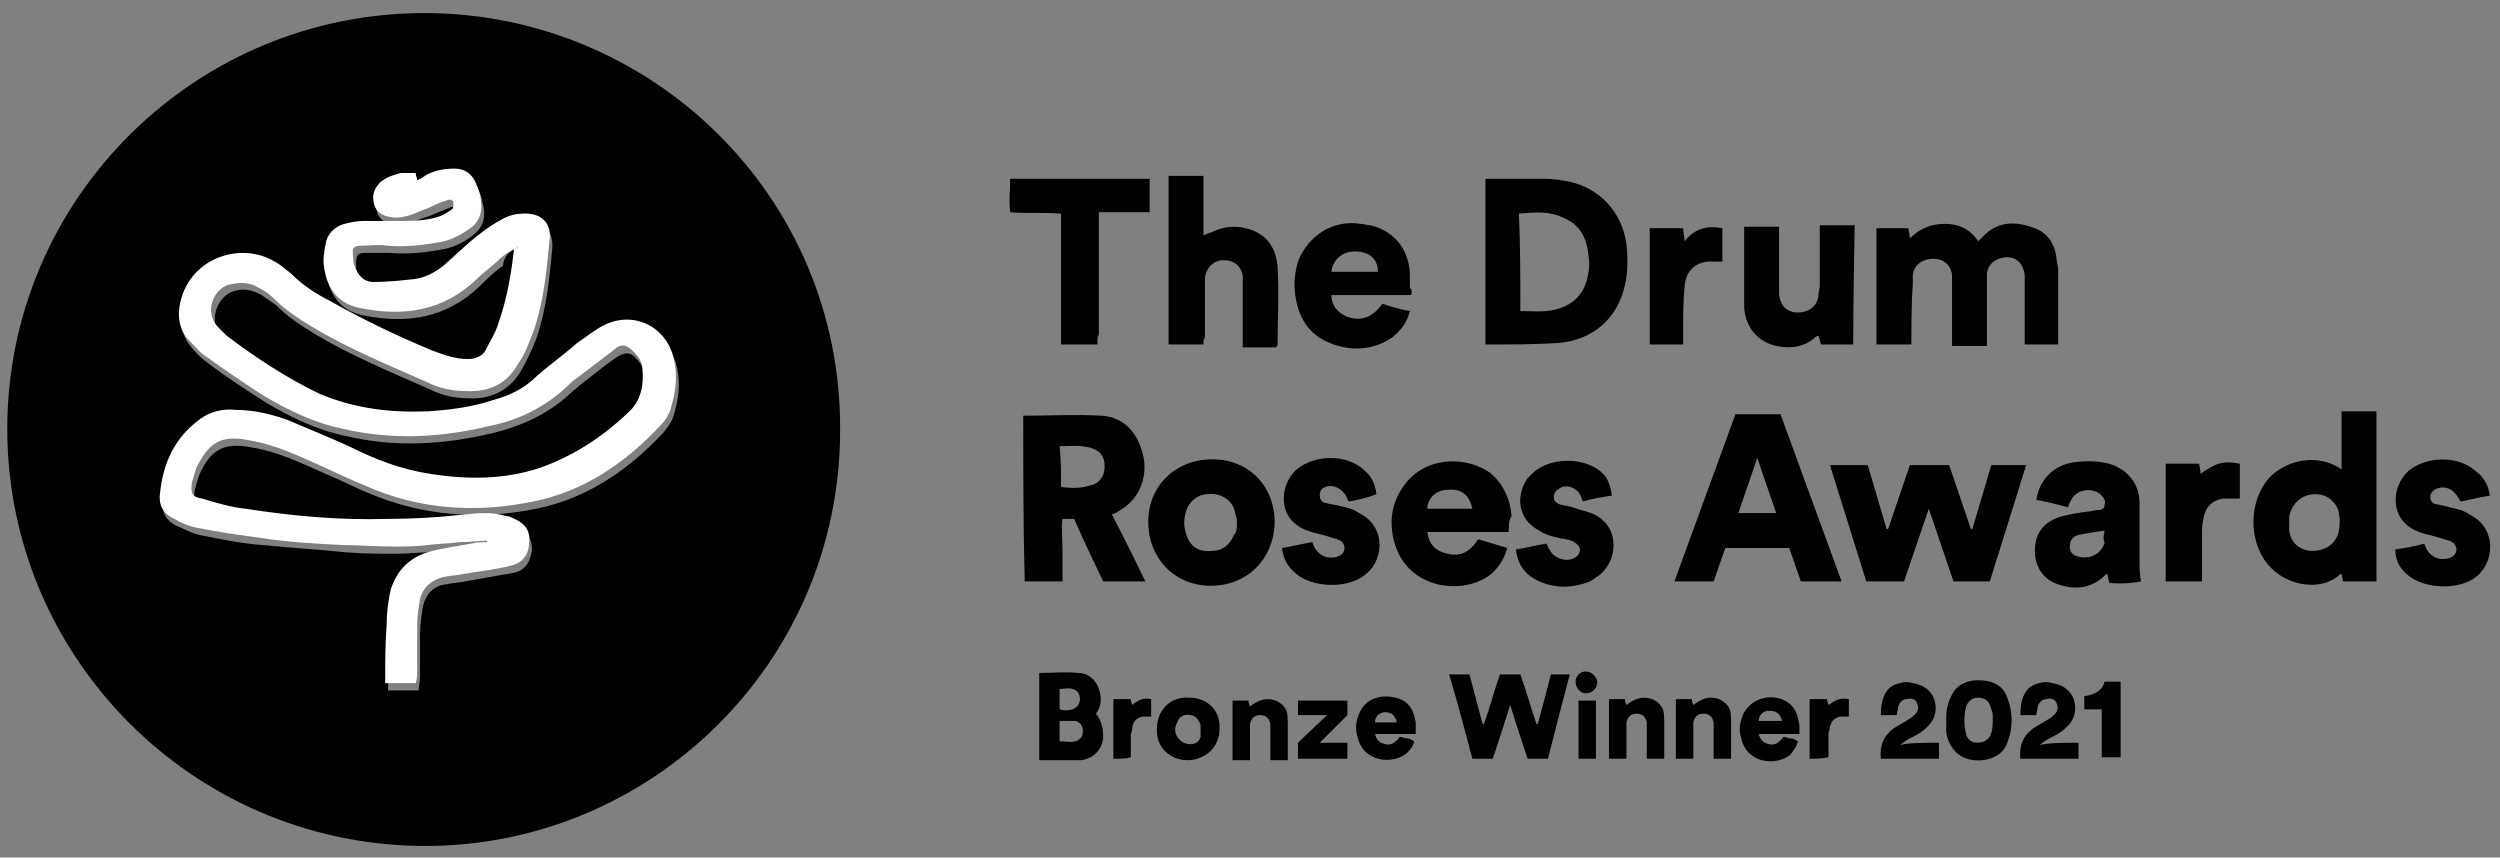<?xml version="1.0" encoding="UTF-8"?> <!-- Generator: Adobe Illustrator 26.0.1, SVG Export Plug-In . SVG Version: 6.00 Build 0) --> <svg xmlns="http://www.w3.org/2000/svg" xmlns:xlink="http://www.w3.org/1999/xlink" version="1.1" id="Layer_1" x="0px" y="0px" width="172px" height="59px" viewBox="0 0 172 59" style="enable-background:new 0 0 172 59;" xml:space="preserve"><rect x="0" y="0" width="172" height="59" fill="#808080" stroke="none"/> <style type="text/css"> .st0{fill:#FFFFFF;} </style> <g> <path d="M0.5,29.5c0-15.8,12.9-28.6,28.7-28.6c15.6,0,28.7,12.6,28.6,28.7c0,16.1-13.2,28.8-28.9,28.6C13.2,58,0.5,45.2,0.5,29.5z M35.6,17c0,0.2,0,0.3,0,0.3c-0.2,1.8-0.5,3.6-1.1,5.4c-0.2,0.6-0.6,1.3-0.9,1.9c-0.3,0.5-0.7,0.7-1.2,0.6c-0.9,0-1.7-0.3-2.5-0.6 c-2.4-1-4.7-2.1-7-3.4c-1-0.6-1.9-1.2-2.7-1.9c-0.3-0.3-0.7-0.6-1.1-0.8c-2.3-1.4-5.8-0.4-6.5,2.8c-0.2,0.9-0.1,1.8,0.5,2.5 c0.3,0.4,0.7,0.8,1.1,1.1c1.3,1,2.7,1.9,4.1,2.8c1.7,1,3.5,1.9,5.5,2.3c3.4,0.8,6.7,0.6,10.1-0.2c2-0.5,3.8-1.3,5.3-2.7 c0.2-0.2,0.5-0.4,0.7-0.6c0.8-0.6,1.6-1.3,2.5-1.9c0.6-0.4,1-0.4,1.4,0.1c0.3,0.3,0.5,0.7,0.6,1.2c0.1,1.1-0.1,2.2-1,3 c-1.8,1.7-3.8,2.9-6.1,3.8c-2.5,0.9-5,0.8-7.5,0.4c-2-0.3-3.8-1.1-5.6-1.9c-1.4-0.7-2.8-1.3-4.2-1.8c-1.2-0.5-2.4-0.7-3.6-0.7 c-0.9,0-1.7,0.1-2.4,0.6c-1.8,1.3-2.6,3.1-2.8,5.2c-0.1,0.8,0.3,1.4,1,1.7c0.5,0.2,1,0.5,1.5,0.6c1.5,0.3,2.9,0.6,4.4,0.7 c1.9,0.2,3.8,0.3,5.7,0.5c1.2,0.1,2.4,0.1,3.5,0.1c0.8,0,1.5-0.1,2.3-0.1c0.7,0,1.5-0.1,2.2-0.2c0.6,0,1.2-0.1,1.9-0.1 c0,0,0,0.1,0,0.1c-0.4,0-0.8,0.1-1.1,0.1c-1,0.2-2,0.3-3,0.6c-1.3,0.3-2.1,1.2-2.5,2.5c-0.3,0.8-0.3,1.6-0.3,2.5 c0,1.2,0,2.4-0.1,3.7c0,0.1,0,0.2,0,0.3c0.7,0,1.4,0,2.1,0c0-0.3,0.1-0.6,0.1-0.9c0-1,0-2,0-3c0-0.6,0.1-1.3,0.2-1.9 c0.2-0.8,0.7-1.4,1.6-1.5c0.4-0.1,0.9-0.1,1.3-0.2c1.1-0.2,2.3-0.4,3.4-0.6c0.8-0.2,1.1-0.8,1.2-1.6c0-0.7-0.3-1.2-1-1.6 c-0.2-0.1-0.4-0.1-0.6-0.2c-1-0.2-1.9-0.2-2.9-0.1c-1.8,0.2-3.5,0.3-5.3,0.3c-3.3,0-6.5-0.2-9.7-0.7c-1-0.2-2-0.4-3-0.7 c-0.7-0.2-0.8-0.5-0.7-1.1c0.1-0.4,0.2-0.7,0.3-1c0.8-1.8,1.7-2.3,3.7-1.9c1.8,0.3,3.4,1.1,5,1.8c1,0.4,1.9,0.9,2.9,1.3 c3.7,1.6,7.7,1.9,11.6,1.1c3.5-0.7,6.4-2.7,8.8-5.3c0.3-0.4,0.6-0.8,0.7-1.3c0.3-1,0.4-2,0.2-3c-0.4-2.3-2.8-3.5-4.9-2.5 c-0.6,0.3-1.2,0.8-1.8,1.2c-1,0.7-1.9,1.5-2.8,2.3c-0.9,0.7-1.9,1.2-2.9,1.6c-1.5,0.5-3,0.7-4.6,0.8c-2.5,0.1-5-0.1-7.4-1.2 c-2.3-1-4.4-2.4-6.4-4c-0.2-0.2-0.4-0.4-0.6-0.6c-0.9-1-0.2-2.5,0.7-2.9c0.7-0.3,1.4-0.2,2.1,0.2c0.3,0.2,0.7,0.5,1,0.7 c0.8,0.8,1.7,1.4,2.7,2c2.5,1.5,5.2,2.6,7.9,3.8c0.8,0.4,1.7,0.6,2.6,0.6c1.5,0.1,2.8-0.5,3.6-1.8c0.4-0.7,0.8-1.5,1.1-2.3 c0.7-2,0.9-4.1,1.1-6.2c0.1-1.3-0.7-2-1.9-1.9c-0.4,0-0.8,0.1-1.2,0.3c-0.6,0.3-1.2,0.7-1.7,1.1c-0.8,0.7-1.6,1.4-2.4,2.1 c-0.6,0.5-1.3,0.9-2.1,1c-0.9,0.1-1.9,0.2-2.8,0.2c-0.7,0-1.1-0.4-1.3-1.1c-0.1-0.2-0.1-0.4-0.1-0.6c0-0.7,0.1-0.8,0.7-0.8 c0.5,0,1.1,0,1.6,0c1.1,0.1,2.3,0,3.4-0.2c0.8-0.1,1.5-0.4,2.2-0.9c0.7-0.5,1-1.1,0.9-1.9c-0.1-0.5-0.2-1-0.4-1.4 c-0.2-0.6-0.7-0.8-1.4-0.9c-0.7,0-1.3,0.1-1.9,0.4c-0.2,0.1-0.5,0.2-0.7,0.4c0-0.2-0.1-0.4-0.1-0.5c-0.3,0-0.7,0-1,0 c-0.5,0.1-1,0.2-1.4,0.6c-0.4,0.4-0.6,0.8-0.5,1.4c0.1,0.6,0.5,0.9,1,1c0.4,0.1,0.7,0.1,1.1,0c0.6-0.2,1.1-0.4,1.7-0.6 c0.4-0.2,0.8-0.3,1.2-0.5c0.2-0.1,0.4-0.1,0.5,0.1c0,0.1,0,0.4-0.1,0.5c-0.3,0.2-0.6,0.4-0.9,0.5c-0.9,0.3-1.8,0.3-2.8,0.3 c-0.8,0-1.6-0.1-2.4,0c-0.4,0-0.9,0.1-1.3,0.2c-0.7,0.2-1.2,0.7-1.3,1.4c-0.1,0.5-0.1,1.1-0.1,1.6c0.2,1.5,1,2.5,2.5,2.8 c3,0.6,5.7,0.2,8-2c0.5-0.5,1-1,1.6-1.4C34.7,17.5,35.1,17.3,35.6,17z"></path> <g> <path d="M70.4,28.6c1.8,0,3.6-0.1,5.4,0c1.6,0.1,2.6,1.3,2.9,3c0.2,1.3-0.3,2.8-1.8,3.6c-0.1,0.1-0.2,0.1-0.4,0.2 c0.8,1.5,2.3,4.6,2.3,4.6h-2.9c0,0-1.4-2.9-2-4.3c-0.3,0-0.5,0-0.8,0c-0.1,0.7,0,1.4,0,2.1c0,0.7,0,1.5,0,2.2c-0.5,0-1.9,0-2.6,0 C70.4,36.2,70.4,32.4,70.4,28.6z M73,33.5c0.7,0.1,1.4,0.1,2-0.1c0.6-0.1,1-0.6,1-1.3c0-0.7-0.3-1.1-1-1.3 c-0.7-0.2-1.4-0.1-2.1-0.1C73,31.7,73,32.5,73,33.5z"></path> <path d="M119.4,28.5h3.1l4.2,11.5h-2.8l-0.8-2.3h-4.4l-0.8,2.3h-2.7L119.4,28.5z M122.2,35.3l-1.3-3.8l-1.3,3.8H122.2z"></path> <polygon points="136.9,40 134.4,40 132.7,35 131,40 128.4,40 125.9,32 128.5,32 129.8,36.4 129.9,36.4 131.4,32 134.1,32 135.6,36.4 135.7,36.4 137,32 139.4,32 "></polygon> <path d="M161.1,28.3h2.4V40h-2.3l-0.1-0.5c0,0-0.1,0-0.1,0c-1.2,1.2-3.7,0.9-5-0.7c-1.3-1.6-1.3-4.3,0.1-5.9 c1.1-1.2,3.3-1.8,5-0.6C161.1,31.5,161.1,28.3,161.1,28.3z M159.3,34c-0.9,0-1.6,0.6-1.8,1.5c0,0.3,0,0.7,0,1 c0.1,0.9,0.8,1.4,1.6,1.4c0.9,0,1.6-0.5,1.8-1.3c0.1-0.5,0.1-0.9,0-1.4C160.7,34.5,160.1,34,159.3,34z"></path> <path d="M83.3,40.3c-2.5,0-4.3-1.9-4.3-4.4c0-2.5,1.9-4.3,4.4-4.3c2.5,0,4.3,1.8,4.3,4.4C87.6,38.5,85.8,40.3,83.3,40.3z M85.1,36.1c0-0.3,0-0.5-0.1-0.7c-0.1-0.8-0.7-1.3-1.4-1.4c-0.9-0.1-1.5,0.2-1.9,0.9c-0.3,0.7-0.3,1.4,0,2.1 c0.3,0.7,0.9,1,1.7,0.9c0.7,0,1.2-0.4,1.5-1.1C85.1,36.6,85.1,36.3,85.1,36.1z"></path> <path d="M103.8,36.6c-2,0-3.8,0-5.6,0c0.1,0.8,0.5,1.3,1.4,1.5c0.9,0.2,1.5-0.1,2.1-1c0.3,0.1,0.7,0.2,1,0.3 c0.3,0.1,0.7,0.2,1,0.3c-0.2,0.7-0.5,1.2-1,1.7c-1.8,1.6-5.9,1.3-6.8-2.2c-0.3-1.2-0.2-2.4,0.5-3.5c1.5-2.5,4.7-2.3,6.2-1.1 c0.9,0.8,1.3,1.8,1.4,2.9C103.8,35.8,103.8,36.2,103.8,36.6z M101.3,35c-0.2-0.9-0.7-1.4-1.7-1.3c-0.8,0-1.4,0.6-1.4,1.3 C99.2,35,100.2,35,101.3,35z"></path> <path d="M140.1,34.4c0.2-1.4,1.2-2.4,2.6-2.6c0.8-0.1,1.6-0.1,2.4,0.1c1.3,0.4,2.1,1.4,2.1,2.7c0,0.8,0,1.6,0,2.4c0,0.5,0,1,0,1.5 c0,0.5,0,1,0.1,1.5c-0.4,0.1-1.4,0.2-2.2,0.1c0-0.2-0.1-0.4-0.1-0.6c-0.1,0-0.1,0-0.2,0.1c-0.9,0.9-2.1,1-3.2,0.6 c-1-0.3-1.6-1.2-1.6-2.3c0-1.1,0.5-1.9,1.6-2.3c0.6-0.2,1.3-0.3,2-0.4c0.2,0,0.5-0.1,0.7-0.1c0.3,0,0.5-0.1,0.5-0.4 c0.1-0.3-0.1-0.5-0.3-0.7c-0.6-0.5-1.7-0.3-2,0.4c-0.1,0.2-0.2,0.3-0.2,0.5C141.5,34.7,140.8,34.5,140.1,34.4z M144.8,36.5 c-0.7,0.1-1.3,0.2-1.8,0.3c-0.4,0.1-0.6,0.4-0.6,0.8c0,0.4,0.2,0.6,0.6,0.7c0.8,0.2,1.6-0.2,1.8-1 C144.7,37.2,144.7,36.9,144.8,36.5z"></path> <path d="M92.8,34.5c-0.1-0.1-0.1-0.2-0.2-0.4c-0.3-0.5-0.9-0.8-1.4-0.6c-0.3,0.1-0.4,0.3-0.4,0.6c0,0.3,0.2,0.5,0.4,0.5 c0.3,0.1,0.6,0.1,0.9,0.2c0.5,0.1,1,0.2,1.4,0.5c1.9,0.9,1.8,3.4,0.2,4.4c-1.2,0.8-3.4,0.7-4.5-0.2c-0.6-0.5-0.9-1-1-1.8 c0.7-0.1,1.4-0.3,2.1-0.4c0,0.1,0.1,0.2,0.1,0.3c0.3,0.6,0.9,0.9,1.6,0.7c0.3-0.1,0.5-0.3,0.5-0.6c0-0.3-0.2-0.5-0.5-0.6 c-0.3-0.1-0.7-0.2-1-0.3c-0.4-0.1-0.9-0.2-1.3-0.4c-1.8-0.8-1.7-3-0.5-4.1c1.2-1,3.4-1.1,4.6,0c0.5,0.4,0.8,0.9,0.9,1.7 C94.2,34.2,93.5,34.4,92.8,34.5z"></path> <path d="M171.3,34.1c-0.7,0.1-1.4,0.3-2,0.4c-0.1-0.1-0.1-0.2-0.2-0.3c-0.3-0.5-0.8-0.8-1.4-0.6c-0.3,0.1-0.5,0.3-0.5,0.6 c0,0.3,0.2,0.5,0.5,0.5c0.3,0.1,0.6,0.1,0.8,0.2c0.5,0.1,1,0.2,1.4,0.5c1.9,0.9,1.8,3.4,0.3,4.4c-1.2,0.8-3.4,0.7-4.5-0.2 c-0.6-0.5-0.9-1-0.9-1.8c0.7-0.1,1.3-0.2,2-0.4c0,0.1,0.1,0.2,0.1,0.3c0.3,0.6,0.9,0.9,1.6,0.7c0.3-0.1,0.5-0.3,0.5-0.6 c0-0.3-0.2-0.5-0.5-0.6c-0.3-0.1-0.7-0.2-1-0.3c-0.4-0.1-0.9-0.2-1.3-0.4c-1.8-0.8-1.7-3-0.5-4.1c1.2-1,3.4-1.1,4.6,0 C170.9,32.8,171.2,33.4,171.3,34.1z"></path> <path d="M110.9,34.1c-0.7,0.1-1.3,0.2-2,0.4c-0.1-0.2-0.1-0.3-0.2-0.5c-0.3-0.5-1-0.7-1.4-0.4c-0.2,0.1-0.4,0.3-0.4,0.6 c0,0.3,0.2,0.4,0.4,0.5c0.3,0.1,0.6,0.1,0.9,0.2c0.5,0.2,1.1,0.3,1.5,0.5c1.8,0.9,1.6,3.2,0.3,4.2c-0.2,0.1-0.4,0.3-0.6,0.4 c-1.3,0.5-2.5,0.5-3.7-0.1c-0.8-0.4-1.3-1.1-1.4-2.1c0.7-0.1,1.4-0.3,2.1-0.4c0.1,0.2,0.1,0.3,0.2,0.4c0.3,0.6,1.1,0.9,1.7,0.6 c0.2-0.1,0.4-0.3,0.4-0.6c0-0.2-0.2-0.4-0.4-0.5c-0.3-0.2-0.7-0.2-1.1-0.3c-0.4-0.1-0.9-0.2-1.3-0.5c-1.4-0.7-1.7-2.3-0.8-3.6 c0.1-0.1,0.2-0.2,0.3-0.3c1.2-1.2,3.7-1.2,4.9,0C110.6,32.9,110.8,33.4,110.9,34.1z"></path> <path d="M149,40c0-2.7,0-8.1,0-8.1h2.3c0,0,0.1,0.5,0.1,0.7c1.1-0.8,1.6-0.9,2.7-0.7c0,0.4,0,0.8,0,1.2c0,0.4,0,0.8,0,1.2 c-0.4,0-0.8,0-1.1,0c-0.8,0.1-1.3,0.6-1.4,1.4c-0.1,0.3-0.1,0.7-0.1,1c0,0.9,0,2.6,0,2.6s0,0.4,0,0.7C150.6,40,149.9,40,149,40z"></path> </g> <g> <path d="M102.2,12.3c0,0,0.3,0,0.6,0c1.2,0,2.4,0,3.5,0c0.6,0,1.1,0.1,1.7,0.2c2.1,0.5,3.6,2.1,3.9,4.3c0.1,1,0.1,1.9-0.1,2.8 c-0.5,2.3-2.2,3.8-4.6,4c-1.6,0.1-3.3,0.1-4.9,0.1c-0.1,0-0.1,0-0.1,0L102.2,12.3z M104.6,21.4c0.8,0,1.6,0.1,2.4-0.1 c1.2-0.3,1.9-1,2.2-2.1c0.1-0.5,0.2-1,0.1-1.5c-0.1-1.2-0.5-2.2-1.7-2.7c-1-0.5-2-0.4-3.1-0.3C104.6,16.9,104.6,19.1,104.6,21.4z"></path> <path d="M131.5,23.7h-2.4v-8c0,0,1.4,0,2.2,0c0,0.2,0.1,0.4,0.1,0.7c0.7-0.7,1.5-1,2.4-1c0.9,0,1.7,0.3,2.3,1.2 c0.1-0.1,0.3-0.3,0.4-0.4c0.9-0.9,2-1,3.2-0.6c1.1,0.3,1.7,1.1,1.8,2.3c0,0.2,0.1,0.4,0.1,0.6c0,1.6,0,5.2,0,5.2h-2.3 c0,0,0-3,0-4.2c0-0.2,0-0.4,0-0.6c-0.1-0.7-0.5-1.2-1.2-1.2c-0.7,0-1.3,0.4-1.4,1.1c0,0.2,0,0.4,0,0.7c0,1.2,0,4.3,0,4.3h-2.4 c0,0,0-3.1,0-4.3c0-0.2,0-0.4,0-0.6c-0.1-0.7-0.6-1.1-1.3-1.1c-0.7,0-1.3,0.4-1.4,1.1c0,0.2,0,0.4,0,0.7 C131.5,20.6,131.5,23.7,131.5,23.7z"></path> <path d="M82.8,23.7c-0.8,0-1.6,0-2.4,0c0-3.9,0-7.7,0-11.6c0.8,0,1.5,0,2.4,0c0,1.4,0,2.7,0,4.1c0.2-0.1,0.4-0.2,0.5-0.2 c0.8-0.4,1.6-0.5,2.4-0.3c1.3,0.3,2.1,1.2,2.2,2.7c0.1,1.8,0,3.5,0,5.3c0,0,0,0.1-0.1,0.2c-0.7,0-1.5,0-2.3,0c0-0.2,0-0.4,0-0.6 c0-1.2,0-2.4,0-3.6c0-0.2,0-0.4,0-0.7c-0.1-0.7-0.6-1.1-1.3-1.1c-0.7,0-1.2,0.5-1.3,1.2c0,0.2,0,0.4,0,0.6c0,1.2,0,2.4,0,3.6 C82.8,23.2,82.8,23.4,82.8,23.7z"></path> <path d="M75.5,23.7c-0.9,0-1.6,0-2.5,0c0-3,0-6,0-9c-1.2-0.1-2.3,0-3.5-0.1c-0.1-0.8,0-1.5,0-2.3c3.2,0,6.4,0,9.6,0 c0,0.8,0,1.5,0,2.3c-1.1,0-2.3,0-3.5,0c0,0.3,0,0.5,0,0.8c0,2.5,0,5.1,0,7.6C75.5,23.2,75.5,23.4,75.5,23.7z"></path> <path d="M97.1,20.3c-1.8,0-3.7,0-5.5,0c0,0.7,0.4,1.2,1.1,1.5c0.9,0.3,1.7,0.1,2.4-0.9c0.6,0.2,1.3,0.4,1.9,0.5 c-0.2,0.8-0.6,1.3-1.2,1.8c-1.3,0.9-2.8,1-4.3,0.4c-1.5-0.6-2.2-1.8-2.4-3.4c-0.1-0.7,0-1.5,0.2-2.2c0.7-1.8,2.4-2.9,4.3-2.6 c0.2,0,0.5,0.1,0.7,0.1c1.6,0.4,2.6,1.6,2.7,3.3c0,0.3,0,0.7,0,1C97.2,20,97.1,20.1,97.1,20.3z M94.8,18.7c0-0.9-0.6-1.4-1.6-1.4 c-0.9,0-1.5,0.6-1.6,1.4C92.6,18.7,93.7,18.7,94.8,18.7z"></path> <path d="M127.5,23.7c-0.7,0-1.4,0-2.2,0c-0.1-0.2-0.1-0.4-0.2-0.6c-0.1,0-0.2,0.1-0.2,0.1c-0.8,0.7-1.7,0.8-2.7,0.6 c-1.3-0.3-2.1-1.3-2.2-2.6c0-0.4,0-0.9,0-1.3c0-1.2,0-4.3,0-4.3h2.4c0,0,0,3,0,4.1c0,0.2,0,0.4,0,0.6c0.1,0.7,0.5,1.2,1.3,1.2 c0.7,0,1.3-0.4,1.4-1.1c0-0.3,0.1-0.5,0.1-0.8c0-1.1,0-4.1,0-4.1c0.8,0,2.4,0,2.4,0S127.5,21,127.5,23.7z"></path> <path d="M115.8,15.7c0,0.3,0.1,0.6,0.1,0.9c0.7-0.9,1.6-1.1,2.6-0.9c0,0.8,0,1.5,0,2.3c-0.2,0-0.3,0-0.5,0c-1.2-0.1-2,0.5-2.1,1.7 c-0.1,1-0.1,2.1-0.1,3.1c0,0.3,0,0.6,0,0.9c-0.8,0-2.3,0-2.3,0l0-8C113.6,15.7,115,15.7,115.8,15.7z"></path> </g> <path class="st0" d="M35.6,17c-0.5,0.3-0.9,0.5-1.2,0.8c-0.5,0.5-1.1,0.9-1.6,1.4c-2.3,2.2-5,2.6-8,2c-1.5-0.3-2.3-1.3-2.5-2.8 c-0.1-0.5,0-1.1,0.1-1.6c0.1-0.7,0.6-1.2,1.3-1.4c0.4-0.1,0.9-0.2,1.3-0.2c0.8,0,1.6,0,2.4,0c0.9,0,1.9,0,2.8-0.3 c0.3-0.1,0.6-0.3,0.9-0.5c0.1-0.1,0.1-0.3,0.1-0.5c-0.1-0.2-0.3-0.2-0.5-0.1c-0.4,0.1-0.8,0.3-1.2,0.5c-0.6,0.2-1.1,0.5-1.7,0.6 c-0.3,0.1-0.7,0.1-1.1,0c-0.5-0.1-0.9-0.4-1-1c-0.1-0.6,0.1-1,0.5-1.4c0.4-0.3,0.9-0.5,1.4-0.6c0.3,0,0.6,0,1,0 c0,0.2,0.1,0.3,0.1,0.5c0.3-0.1,0.5-0.3,0.7-0.4c0.6-0.3,1.2-0.4,1.9-0.4c0.6,0,1.1,0.3,1.4,0.9c0.2,0.5,0.4,1,0.4,1.4 c0.1,0.8-0.2,1.5-0.9,1.9c-0.7,0.5-1.4,0.8-2.2,0.9c-1.1,0.2-2.3,0.3-3.4,0.2c-0.5-0.1-1.1,0-1.6,0c-0.7,0-0.8,0.1-0.7,0.8 c0,0.2,0,0.4,0.1,0.6c0.2,0.6,0.6,1.1,1.3,1.1c0.9,0,1.9-0.1,2.8-0.2c0.8-0.1,1.5-0.5,2.1-1c0.8-0.7,1.6-1.5,2.4-2.1 c0.5-0.4,1.1-0.8,1.7-1.1c0.4-0.2,0.8-0.3,1.2-0.3c1.3-0.1,2.1,0.6,1.9,1.9c-0.2,2.1-0.4,4.2-1.1,6.2c-0.3,0.8-0.6,1.6-1.1,2.3 c-0.8,1.4-2.1,1.9-3.6,1.8c-0.9,0-1.8-0.2-2.6-0.6c-2.7-1.2-5.4-2.3-7.9-3.8c-1-0.6-1.9-1.2-2.7-2c-0.3-0.3-0.6-0.5-1-0.7 c-0.6-0.4-1.3-0.4-2.1-0.2c-1,0.3-1.7,1.9-0.7,2.9c0.2,0.2,0.4,0.4,0.6,0.6c2,1.5,4.1,2.9,6.4,4c2.4,1,4.8,1.3,7.4,1.2 c1.6-0.1,3.1-0.3,4.6-0.8c1.1-0.3,2.1-0.8,2.9-1.6c0.9-0.8,1.9-1.5,2.8-2.3c0.6-0.4,1.2-0.9,1.8-1.2c2.1-1.1,4.5,0.1,4.9,2.5 c0.2,1,0.1,2-0.2,3c-0.1,0.5-0.4,1-0.7,1.3c-2.4,2.6-5.3,4.6-8.8,5.3c-3.9,0.8-7.8,0.6-11.6-1.1c-1-0.4-2-0.9-2.9-1.3 c-1.6-0.7-3.2-1.5-5-1.8c-2-0.4-2.8,0.1-3.7,1.9c-0.1,0.3-0.2,0.7-0.3,1c-0.1,0.7,0,1,0.7,1.1c1,0.3,2,0.6,3,0.7 c3.2,0.5,6.5,0.8,9.7,0.7c1.8,0,3.5-0.1,5.3-0.3c1-0.1,1.9-0.2,2.9,0.1c0.2,0,0.4,0.1,0.6,0.2c0.7,0.3,1.1,0.8,1,1.6 c0,0.8-0.4,1.4-1.2,1.6c-1.1,0.3-2.3,0.4-3.4,0.6c-0.4,0.1-0.9,0.1-1.3,0.2c-0.8,0.2-1.4,0.7-1.6,1.5c-0.1,0.6-0.2,1.2-0.2,1.9 c0,1,0,2,0,3c0,0.3,0,0.6-0.1,0.9c-0.7,0-1.4,0-2.1,0c0-0.1,0-0.2,0-0.3c0-1.2,0-2.4,0.1-3.7c0-0.8,0.1-1.7,0.3-2.5 c0.4-1.2,1.2-2.1,2.5-2.5c1-0.3,2-0.4,3-0.6c0.4-0.1,0.8-0.1,1.1-0.1c0,0,0-0.1,0-0.1c-0.6,0-1.2,0.1-1.9,0.1 c-0.7,0.1-1.5,0.1-2.2,0.2c-0.8,0.1-1.5,0.1-2.3,0.1c-1.2,0-2.4-0.1-3.5-0.1c-1.9-0.1-3.8-0.2-5.7-0.5c-1.5-0.2-2.9-0.4-4.4-0.7 c-0.5-0.1-1-0.3-1.5-0.6c-0.7-0.3-1.1-0.9-1-1.7c0.2-2.1,1-3.9,2.8-5.2c0.7-0.5,1.6-0.7,2.4-0.6c1.3,0,2.5,0.3,3.6,0.7 c1.4,0.6,2.9,1.2,4.2,1.8c1.8,0.9,3.6,1.6,5.6,1.9c2.5,0.4,5.1,0.4,7.5-0.4c2.3-0.8,4.3-2.1,6.1-3.8c0.9-0.8,1.1-1.9,1-3 c0-0.5-0.3-0.9-0.6-1.2c-0.5-0.5-0.9-0.6-1.4-0.1c-0.8,0.6-1.7,1.3-2.5,1.9c-0.3,0.2-0.5,0.4-0.7,0.6c-1.5,1.4-3.3,2.3-5.3,2.7 c-3.3,0.8-6.7,1-10.1,0.2c-2-0.4-3.8-1.3-5.5-2.3c-1.4-0.9-2.7-1.8-4.1-2.8c-0.4-0.3-0.7-0.7-1.1-1.1c-0.6-0.7-0.7-1.6-0.5-2.5 c0.7-3.1,4.2-4.2,6.5-2.8c0.4,0.2,0.7,0.5,1.1,0.8c0.8,0.8,1.7,1.4,2.7,1.9c2.3,1.3,4.6,2.4,7,3.4c0.8,0.3,1.6,0.6,2.5,0.6 c0.5,0,1-0.2,1.2-0.6c0.3-0.6,0.7-1.2,0.9-1.9c0.6-1.7,0.9-3.5,1.1-5.4C35.7,17.2,35.6,17.2,35.6,17z"></path> <g> <path d="M123.8,50.5c-1,0-1.9,0-2.8,0c0.1,0.4,0.3,0.6,0.7,0.7c0.4,0.1,0.7-0.1,1-0.5c0.2,0,0.3,0.1,0.5,0.1 c0.2,0,0.3,0.1,0.5,0.2c-0.1,0.4-0.3,0.6-0.5,0.9c-0.9,0.8-3,0.7-3.4-1.1c-0.2-0.6-0.1-1.2,0.2-1.8c0.8-1.3,2.4-1.2,3.1-0.6 c0.5,0.4,0.6,0.9,0.7,1.5C123.8,50,123.8,50.2,123.8,50.5z M122.6,49.6c-0.1-0.5-0.4-0.7-0.9-0.7c-0.4,0-0.7,0.3-0.7,0.7 C121.5,49.6,122,49.6,122.6,49.6z"></path> <path d="M105.1,52.2c-0.4-1.2-0.8-2.4-1.2-3.7c-0.4,1.3-0.8,2.5-1.2,3.7c-0.5,0-0.9,0-1.4,0c-0.5-1.9-1-3.8-1.6-5.8 c0.5,0,0.9,0,1.4,0c0.3,1.1,0.6,2.3,0.9,3.4c0,0,0.1,0,0.1,0c0.4-1.1,0.7-2.3,1.1-3.4c0.4,0,0.9,0,1.4,0c0.4,1.1,0.7,2.2,1.1,3.4 c0,0,0.1,0,0.1,0c0.3-1.1,0.6-2.2,0.9-3.4c0.4,0,0.8,0,1.3,0c-0.5,1.9-1,3.8-1.5,5.8C106,52.2,105.6,52.2,105.1,52.2z"></path> <path d="M133.9,49.3c0-0.4,0.1-0.9,0.3-1.3c0.3-0.8,1-1.2,1.9-1.2c0.9,0,1.7,0.3,2,1.2c0.4,1,0.4,2.1,0,3.1 c-0.3,0.9-1.3,1.3-2.3,1.2c-1-0.1-1.7-0.8-1.9-1.9C133.9,50.1,133.9,49.7,133.9,49.3z M137.1,49.6c0-0.2,0-0.3,0-0.4 c0-0.2-0.1-0.4-0.2-0.7c-0.1-0.3-0.4-0.5-0.8-0.5c-0.4,0-0.6,0.2-0.8,0.5c-0.2,0.6-0.2,1.5,0,2.1c0.1,0.3,0.4,0.5,0.7,0.5 C137,51.1,137.1,50.3,137.1,49.6z"></path> <path d="M133.4,51.1c0,0.4,0,0.7,0,1.1c-1.3,0-2.6,0-4,0c-0.1-0.9,0.2-1.6,0.9-2.1c0.3-0.2,0.7-0.4,1-0.6c0.2-0.1,0.3-0.2,0.5-0.4 c0.2-0.2,0.2-0.5,0.1-0.7c-0.1-0.3-0.4-0.4-0.7-0.3c-0.3,0-0.5,0.2-0.6,0.5c0,0.2-0.1,0.4-0.1,0.6c-0.4,0-0.7,0-1.1,0 c0-1.1,0.3-2,1.3-2.2c0.3-0.1,0.6-0.1,0.9,0c0.7,0.1,1.3,0.5,1.5,1.2c0.2,0.7,0,1.4-0.6,1.9c-0.3,0.3-0.7,0.5-1.1,0.7 c-0.2,0.1-0.5,0.3-0.7,0.5C130.9,51.1,132.6,51.1,133.4,51.1z"></path> <path d="M144.6,48.8c-0.5,0-0.8,0-1.2,0c0-0.3,0-0.6,0-0.9c0.6-0.1,1.2-0.3,1.4-1c0.4,0,0.7,0,1.1,0c0,1.7,0,3.4,0,5.2 c-0.4,0-0.8,0-1.3,0C144.6,51,144.6,50,144.6,48.8z"></path> <path d="M109.8,52.2c-0.4,0-0.8,0-1.2,0c0-1.3,0-2.6,0-4c0.2,0,0.4,0,0.6,0c0.2,0,0.4,0,0.6,0C109.8,49.5,109.8,50.8,109.8,52.2z"></path> <path d="M108.4,46.9c0-0.4,0.3-0.7,0.7-0.7c0.4,0,0.7,0.3,0.8,0.7c0,0.4-0.3,0.8-0.8,0.8C108.7,47.7,108.4,47.3,108.4,46.9z"></path> <path d="M111.9,52.2h-1.2v-4.1c0,0,0.7,0,1.1,0c0,0.1,0,0.2,0.1,0.4c0.4-0.3,0.8-0.5,1.2-0.5c0.5,0,0.9,0.2,1.2,0.6 c0.2,0.3,0.2,0.6,0.2,1.4c0,0.6,0,2.2,0,2.2h-1.2c0,0,0-1.6,0-2.2c0-0.1,0-0.2,0-0.3c-0.1-0.4-0.3-0.6-0.7-0.6 c-0.4,0-0.6,0.2-0.7,0.6c0,0.1,0,0.2,0,0.3C111.9,50.6,111.9,52.2,111.9,52.2z"></path> <path d="M116.5,52.2h-1.2v-4.1c0,0,0.7,0,1.1,0c0,0.1,0,0.2,0.1,0.4c0.4-0.3,0.8-0.5,1.2-0.5c0.5,0,0.9,0.2,1.2,0.6 c0.2,0.3,0.2,0.6,0.2,1.4c0,0.6,0,2.2,0,2.2h-1.2c0,0,0-1.6,0-2.2c0-0.1,0-0.2,0-0.3c-0.1-0.4-0.3-0.6-0.7-0.6 c-0.4,0-0.6,0.2-0.7,0.6c0,0.1,0,0.2,0,0.3C116.5,50.6,116.5,52.2,116.5,52.2z"></path> <path d="M124.5,52.2c0-1.4,0-4.1,0-4.1h1.2c0,0,0,0.2,0.1,0.4c0.6-0.4,0.8-0.5,1.4-0.4c0,0.2,0,0.4,0,0.6c0,0.2,0,0.4,0,0.6 c-0.2,0-0.4,0-0.6,0c-0.4,0.1-0.6,0.3-0.7,0.7c0,0.2-0.1,0.3-0.1,0.5c0,0.4,0,1.3,0,1.3s0,0.2,0,0.3 C125.3,52.2,124.9,52.2,124.5,52.2z"></path> <path d="M143,51.1c0,0.4,0,0.7,0,1.1c-1.3,0-2.6,0-4,0c-0.1-0.9,0.2-1.6,0.9-2.1c0.3-0.2,0.7-0.4,1-0.6c0.2-0.1,0.3-0.2,0.5-0.4 c0.2-0.2,0.2-0.5,0.1-0.7c-0.1-0.3-0.4-0.4-0.7-0.3c-0.3,0-0.5,0.2-0.6,0.5c0,0.2-0.1,0.4-0.1,0.6c-0.4,0-0.7,0-1.1,0 c0-1.1,0.3-2,1.3-2.2c0.3-0.1,0.6-0.1,0.9,0c0.7,0.1,1.3,0.5,1.5,1.2c0.2,0.7,0,1.4-0.6,1.9c-0.3,0.3-0.7,0.5-1.1,0.7 c-0.2,0.1-0.5,0.3-0.7,0.5C140.5,51.1,142.2,51.1,143,51.1z"></path> <g> <path d="M81.7,52.3c-1.2,0-2.2-0.9-2.1-2.2c0-1.2,0.9-2.2,2.2-2.1c1.3,0,2.2,0.9,2.1,2.2C83.9,51.4,82.9,52.3,81.7,52.3z M82.6,50.2c0-0.2,0-0.2,0-0.3c-0.1-0.4-0.4-0.7-0.7-0.7c-0.4-0.1-0.8,0.1-0.9,0.5c-0.2,0.3-0.2,0.7,0,1c0.2,0.3,0.5,0.5,0.9,0.5 c0.4,0,0.6-0.2,0.7-0.5C82.6,50.5,82.6,50.3,82.6,50.2z"></path> <path d="M97.4,50.5c-1,0-1.9,0-2.8,0c0.1,0.4,0.3,0.6,0.7,0.7c0.4,0.1,0.7-0.1,1-0.5c0.2,0,0.3,0.1,0.5,0.1 c0.2,0,0.3,0.1,0.5,0.2c-0.1,0.4-0.3,0.6-0.5,0.8c-0.9,0.8-3,0.7-3.4-1.1c-0.2-0.6-0.1-1.2,0.2-1.8c0.7-1.3,2.4-1.1,3.1-0.6 c0.5,0.4,0.6,0.9,0.7,1.4C97.4,50.1,97.4,50.2,97.4,50.5z M96.1,49.7c-0.1-0.5-0.4-0.7-0.8-0.7c-0.4,0-0.7,0.3-0.7,0.7 C95.1,49.7,95.6,49.7,96.1,49.7z"></path> <path d="M86,52.3h-1.2v-4.1c0,0,0.7,0,1.1,0c0,0.1,0,0.2,0.1,0.4c0.4-0.3,0.8-0.5,1.2-0.5c0.5,0,0.9,0.2,1.2,0.6 c0.2,0.3,0.2,0.6,0.2,1.4c0,0.6,0,2.2,0,2.2h-1.2c0,0,0-1.6,0-2.2c0-0.1,0-0.2,0-0.3c-0.1-0.4-0.3-0.6-0.7-0.6 c-0.4,0-0.6,0.2-0.7,0.6c0,0.1,0,0.2,0,0.3C86,50.7,86,52.3,86,52.3z"></path> <path d="M76.6,52.2c0-1.4,0-4.1,0-4.1h1.2c0,0,0,0.2,0.1,0.4c0.5-0.4,0.8-0.5,1.3-0.4c0,0.2,0,0.4,0,0.6c0,0.2,0,0.4,0,0.6 c-0.2,0-0.4,0-0.6,0c-0.4,0.1-0.6,0.3-0.7,0.7c0,0.2,0,0.3-0.1,0.5c0,0.4,0,1.3,0,1.3s0,0.2,0,0.3C77.5,52.2,77.1,52.2,76.6,52.2 z"></path> <polygon points="89.3,48.2 92.7,48.2 92.7,49.2 90.8,51.1 92.7,51.1 92.7,52.2 89.3,52.2 89.3,51.1 91.3,49.2 89.3,49.2 "></polygon> <path d="M75.4,49.1c0.3-0.4,0.4-0.9,0.3-1.3c-0.1-0.8-0.7-1.5-1.5-1.5c-0.9-0.1-1.7,0-2.7,0c0,2,0,4,0,6c0.4,0,1.1,0,1.4,0 c0,0,0,0,0,0c0.5,0,0.9,0,1.5,0c0.8-0.1,1.4-0.7,1.5-1.5C75.9,50.1,75.8,49.6,75.4,49.1z M72.9,47.4c0.4,0,0.6-0.1,0.9,0 c0.3,0.1,0.5,0.3,0.5,0.7c0,0.3-0.2,0.6-0.5,0.7c-0.3,0.1-0.6,0.1-0.9,0C72.9,48.3,72.9,47.9,72.9,47.4z M74,51 c-0.4,0.1-0.7,0-1.1,0c0-0.5,0-0.9,0-1.4c0.4,0,0.7,0,1.1,0c0.3,0.1,0.5,0.3,0.5,0.7C74.5,50.7,74.3,50.9,74,51z"></path> </g> </g> </g> </svg> 